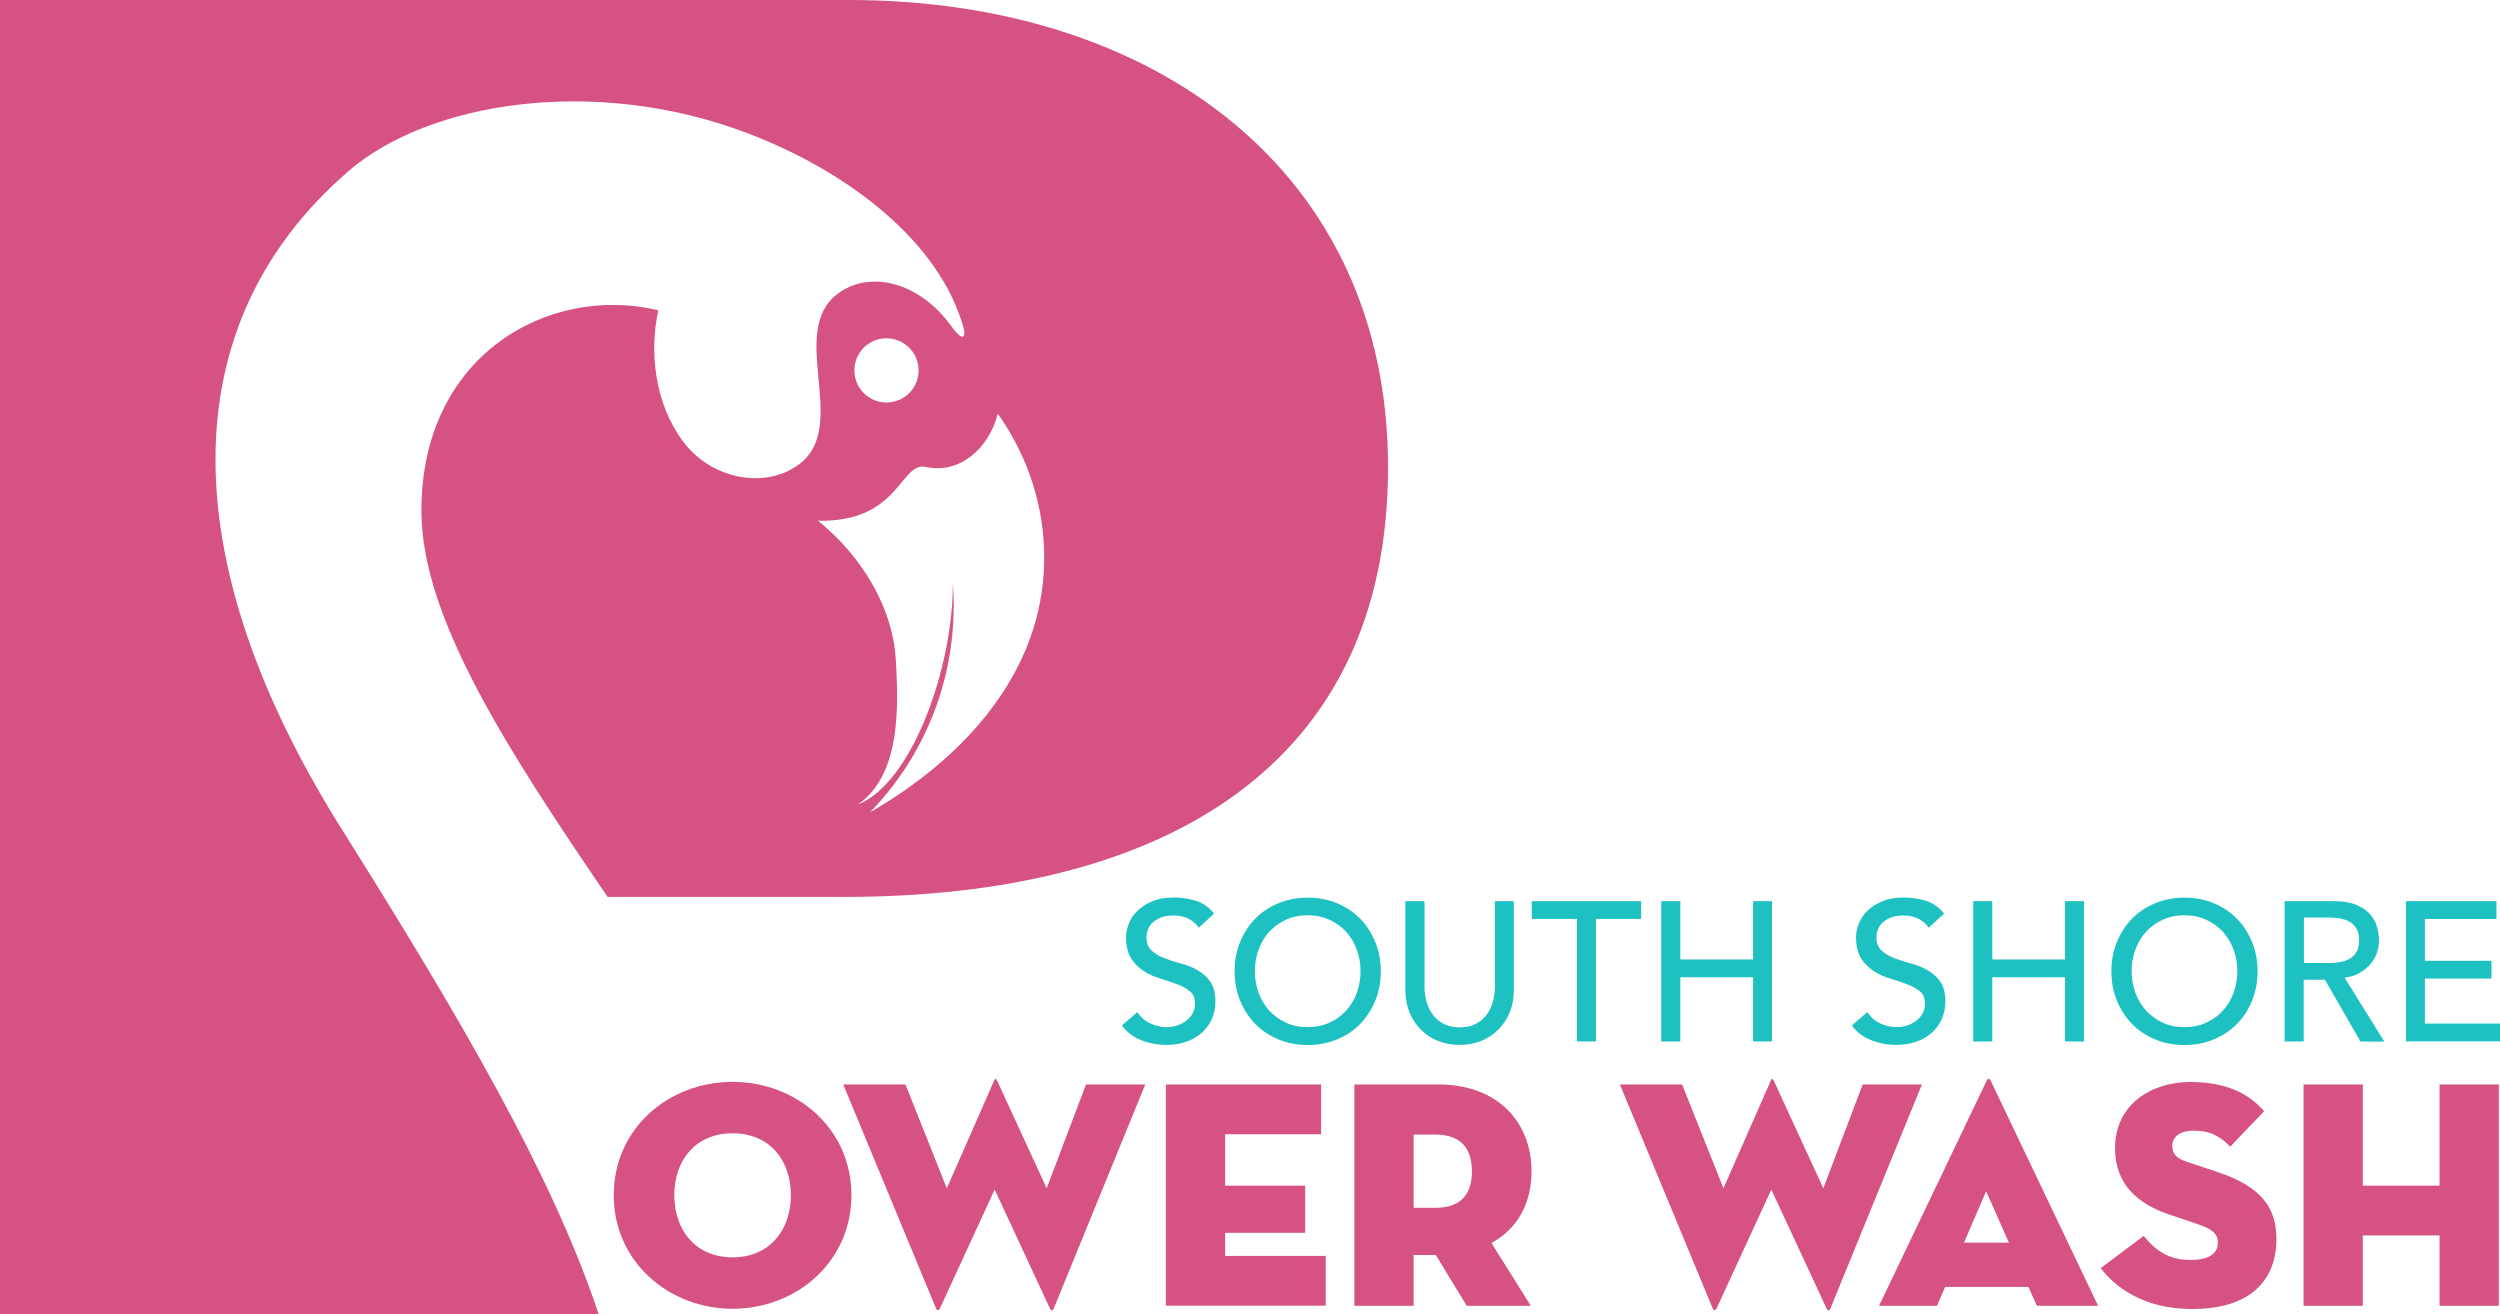 <svg xmlns="http://www.w3.org/2000/svg" xmlns:xlink="http://www.w3.org/1999/xlink" id="Layer_1" x="0px" y="0px" viewBox="0 0 2110 1109.3" style="enable-background:new 0 0 2110 1109.3;" xml:space="preserve">
<style type="text/css">
	.st0{fill:#1EC1C1;}
	.st1{fill:#D65283;}
</style>
<g>
	<g>
		<g>
			<path class="st0" d="M959.9,854.2c2.9,4.3,6.6,7.6,11.1,9.6c4.5,2.1,9.2,3.1,14,3.1c2.7,0,5.4-0.4,8.2-1.3s5.3-2.1,7.6-3.8     c2.3-1.7,4.2-3.7,5.6-6.2c1.4-2.5,2.2-5.3,2.2-8.5c0-4.6-1.4-8.1-4.3-10.4c-2.9-2.4-6.5-4.4-10.8-6c-4.3-1.6-9-3.2-14-4.7     c-5.1-1.5-9.8-3.6-14-6.3c-4.3-2.7-7.9-6.3-10.8-10.8c-2.9-4.5-4.3-10.6-4.3-18.3c0-3.5,0.8-7.1,2.3-11c1.5-3.9,3.9-7.5,7.1-10.7     c3.2-3.2,7.4-5.9,12.5-8.1c5.1-2.2,11.2-3.3,18.3-3.3c6.5,0,12.7,0.9,18.6,2.7c5.9,1.8,11.1,5.4,15.5,10.9l-13,11.9     c-2-3.1-4.8-5.6-8.5-7.5c-3.7-1.9-7.9-2.8-12.5-2.8c-4.5,0-8.2,0.6-11.1,1.8c-3,1.2-5.3,2.7-7.1,4.5c-1.8,1.8-3,3.8-3.8,5.9     c-0.7,2.1-1.1,4.1-1.1,5.8c0,5,1.4,8.9,4.3,11.5c2.9,2.7,6.5,4.8,10.8,6.5c4.3,1.7,9,3.2,14,4.5c5.1,1.3,9.8,3.2,14,5.6     c4.3,2.4,7.9,5.6,10.8,9.7c2.9,4.1,4.3,9.7,4.3,16.8c0,5.7-1.1,10.8-3.3,15.4c-2.2,4.6-5.1,8.4-8.8,11.5c-3.7,3.1-8,5.5-13,7.2     c-5,1.7-10.4,2.5-16,2.5c-7.6,0-14.8-1.3-21.6-4c-6.8-2.7-12.2-6.8-16.2-12.4L959.9,854.2z"></path>
			<path class="st0" d="M1103.7,882c-9,0-17.3-1.6-24.9-4.8c-7.6-3.2-14.1-7.6-19.5-13.1c-5.4-5.6-9.6-12.2-12.7-19.7     c-3.1-7.6-4.6-15.8-4.6-24.6c0-8.8,1.5-17,4.6-24.6c3.1-7.6,7.3-14.2,12.7-19.7c5.4-5.6,11.9-9.9,19.5-13.1     c7.6-3.2,15.9-4.8,24.9-4.8c9,0,17.3,1.6,24.9,4.8c7.6,3.2,14.1,7.6,19.5,13.1c5.4,5.6,9.6,12.2,12.7,19.7     c3.1,7.6,4.6,15.8,4.6,24.6c0,8.8-1.5,17-4.6,24.6c-3.1,7.6-7.3,14.2-12.7,19.7c-5.4,5.6-11.9,9.9-19.5,13.1     C1121,880.4,1112.7,882,1103.7,882z M1103.7,866.9c6.8,0,12.9-1.3,18.4-3.8c5.5-2.5,10.1-5.9,14-10.1c3.9-4.2,6.9-9.2,9-15     c2.1-5.7,3.2-11.8,3.2-18.3c0-6.5-1.1-12.6-3.2-18.3c-2.1-5.7-5.1-10.7-9-15c-3.9-4.2-8.6-7.6-14-10.1     c-5.5-2.5-11.6-3.8-18.4-3.8c-6.8,0-12.9,1.3-18.4,3.8c-5.5,2.5-10.1,5.9-14,10.1c-3.9,4.2-6.9,9.2-9,15     c-2.1,5.7-3.2,11.8-3.2,18.3c0,6.5,1.1,12.6,3.2,18.3c2.1,5.7,5.1,10.7,9,15c3.9,4.2,8.6,7.6,14,10.1     C1090.8,865.7,1096.9,866.9,1103.7,866.9z"></path>
			<path class="st0" d="M1202.3,760.6v72.6c0,3.7,0.5,7.5,1.5,11.5c1,4,2.7,7.6,5,11c2.3,3.3,5.4,6.1,9.2,8.2     c3.8,2.1,8.5,3.2,14,3.2c5.6,0,10.3-1.1,14-3.2c3.8-2.1,6.9-4.8,9.2-8.2c2.3-3.3,4-7,5-11c1-4,1.5-7.8,1.5-11.5v-72.6h16v75.1     c0,6.9-1.2,13.2-3.5,18.8c-2.3,5.6-5.6,10.5-9.7,14.6c-4.1,4.1-9,7.3-14.5,9.5c-5.6,2.2-11.6,3.3-18.1,3.3     c-6.5,0-12.5-1.1-18.1-3.3c-5.6-2.2-10.4-5.4-14.5-9.5c-4.1-4.1-7.4-9-9.7-14.6c-2.3-5.6-3.5-11.9-3.5-18.8v-75.1H1202.3z"></path>
			<path class="st0" d="M1330.9,775.6h-38.1v-15h92.3v15H1347V879h-16.1V775.6z"></path>
			<path class="st0" d="M1402.1,760.6h16.1v49.2h61.4v-49.2h16V879h-16v-54.2h-61.4V879h-16.1V760.6z"></path>
			<path class="st0" d="M1576,854.2c2.9,4.3,6.6,7.6,11.1,9.6c4.5,2.1,9.2,3.1,14,3.1c2.7,0,5.4-0.4,8.2-1.3s5.3-2.1,7.6-3.8     c2.3-1.7,4.2-3.7,5.6-6.2c1.4-2.5,2.2-5.3,2.2-8.5c0-4.6-1.4-8.1-4.3-10.4c-2.9-2.4-6.5-4.4-10.8-6c-4.3-1.6-9-3.2-14-4.7     c-5.1-1.5-9.8-3.6-14-6.3c-4.3-2.7-7.9-6.3-10.8-10.8c-2.9-4.5-4.3-10.6-4.3-18.3c0-3.5,0.8-7.1,2.3-11c1.5-3.9,3.9-7.5,7.1-10.7     c3.2-3.2,7.4-5.9,12.5-8.1c5.1-2.2,11.2-3.3,18.3-3.3c6.5,0,12.7,0.9,18.6,2.7c5.9,1.8,11.1,5.4,15.5,10.9l-13,11.9     c-2-3.1-4.8-5.6-8.5-7.5c-3.7-1.9-7.9-2.8-12.5-2.8c-4.5,0-8.2,0.6-11.1,1.8c-3,1.2-5.3,2.7-7.1,4.5c-1.8,1.8-3,3.8-3.8,5.9     s-1.1,4.1-1.1,5.8c0,5,1.4,8.9,4.3,11.5c2.9,2.7,6.5,4.8,10.8,6.5c4.3,1.7,9,3.2,14,4.5c5.1,1.3,9.8,3.2,14,5.6     c4.3,2.4,7.9,5.6,10.8,9.7c2.9,4.1,4.3,9.7,4.3,16.8c0,5.7-1.1,10.8-3.3,15.4c-2.2,4.6-5.1,8.4-8.8,11.5c-3.7,3.1-8,5.5-13,7.2     c-5,1.7-10.4,2.5-16,2.5c-7.6,0-14.8-1.3-21.6-4c-6.8-2.7-12.2-6.8-16.2-12.4L1576,854.2z"></path>
			<path class="st0" d="M1665.4,760.6h16.1v49.2h61.4v-49.2h16V879h-16v-54.2h-61.4V879h-16.1V760.6z"></path>
			<path class="st0" d="M1843.7,882c-9,0-17.3-1.6-24.9-4.8c-7.6-3.2-14.1-7.6-19.5-13.1c-5.4-5.6-9.6-12.2-12.7-19.7     c-3.1-7.6-4.6-15.8-4.6-24.6c0-8.8,1.5-17,4.6-24.6c3.1-7.6,7.3-14.2,12.7-19.7c5.4-5.6,11.9-9.9,19.5-13.1     c7.6-3.2,15.9-4.8,24.9-4.8c9,0,17.3,1.6,24.9,4.8c7.6,3.2,14.1,7.6,19.5,13.1c5.4,5.6,9.6,12.2,12.7,19.7     c3.1,7.6,4.6,15.8,4.6,24.6c0,8.8-1.5,17-4.6,24.6c-3.1,7.6-7.3,14.2-12.7,19.7c-5.4,5.6-11.9,9.9-19.5,13.1     C1861,880.4,1852.7,882,1843.7,882z M1843.7,866.9c6.8,0,12.9-1.3,18.4-3.8c5.5-2.5,10.1-5.9,14-10.1c3.9-4.2,6.9-9.2,9-15     c2.1-5.7,3.2-11.8,3.2-18.3c0-6.5-1.1-12.6-3.2-18.3c-2.1-5.7-5.1-10.7-9-15c-3.9-4.2-8.6-7.6-14-10.1     c-5.5-2.5-11.6-3.8-18.4-3.8s-12.9,1.3-18.4,3.8c-5.5,2.5-10.1,5.9-14,10.1c-3.9,4.2-6.9,9.2-9,15c-2.1,5.7-3.2,11.8-3.2,18.3     c0,6.5,1.1,12.6,3.2,18.3c2.1,5.7,5.1,10.7,9,15c3.9,4.2,8.6,7.6,14,10.1C1830.7,865.7,1836.9,866.9,1843.7,866.9z"></path>
			<path class="st0" d="M1928.4,760.6h41.6c7.6,0,13.8,1,18.7,3.1c4.9,2.1,8.8,4.7,11.6,7.9c2.8,3.2,4.8,6.7,5.9,10.7     c1.1,4,1.7,7.8,1.7,11.5c0,3.8-0.7,7.4-2,11c-1.3,3.5-3.3,6.7-5.8,9.5c-2.5,2.8-5.6,5.2-9.2,7.2c-3.6,2-7.7,3.2-12.1,3.6l33.6,54     h-20.1l-30.1-52.2h-17.9V879h-16.1V760.6z M1944.5,812.8h21.1c3.1,0,6.2-0.2,9.3-0.8c3.1-0.5,5.8-1.4,8.2-2.8     c2.4-1.3,4.3-3.3,5.8-5.8c1.4-2.5,2.2-5.8,2.2-9.8c0-4-0.7-7.3-2.2-9.8c-1.5-2.5-3.4-4.4-5.8-5.8c-2.4-1.3-5.1-2.3-8.2-2.8     c-3.1-0.5-6.2-0.8-9.3-0.8h-21.1V812.8z"></path>
			<path class="st0" d="M2030.6,760.6h76.4v15h-60.4v35.3h56.2v15h-56.2v38h63.4v15h-79.4V760.6z"></path>
		</g>
	</g>
	<g>
		<g>
			<g>
				<path class="st1" d="M518,1008.7c0-56.3,46.4-95.6,100.3-95.6c53.9,0,100.3,39.3,100.3,95.6c0,56.3-46.4,95.9-100.3,95.9      C564.5,1104.6,518,1065,518,1008.7z M667.5,1008.7c0-29.4-17.9-52.2-49.2-52.2c-31.3,0-49.2,22.8-49.2,52.2      c0,29.4,17.9,52.5,49.2,52.5C649.6,1061.2,667.5,1038.1,667.5,1008.7z"></path>
				<path class="st1" d="M793.3,1104.3c-0.8,1.9-2.5,1.9-3.3,0l-78.3-189h52.5l34.9,87.6l40.1-91.2c0.5-1.4,1.6-1.4,2.2,0l42,91.2      l33.2-87.6h50l-77.2,189c-0.8,2.2-2.2,2.2-3.3,0L839.5,1004L793.3,1104.3z"></path>
				<path class="st1" d="M984,915.3H1115v42H1034v43.4h67.6v39.8H1034v19.5h84.9v42H984V915.3z"></path>
				<path class="st1" d="M1292,1102.1h-54.1l-26.1-42.9h-18.7v42.9h-50V915.3h70.9c50.3,0,78.6,31.9,78.6,73.4      c0,26.9-11.8,48.4-33.8,60.4L1292,1102.1z M1211.5,1019.4c22.5,0,30.8-12.6,30.8-30.8c0-18.1-8.2-31-30.8-31h-18.4v61.8H1211.5z      "></path>
				<path class="st1" d="M1448.8,1104.3c-0.8,1.9-2.5,1.9-3.3,0l-78.3-189h52.5l34.9,87.6l40.1-91.2c0.5-1.4,1.6-1.4,2.2,0l42,91.2      l33.2-87.6h50l-77.2,189c-0.8,2.2-2.2,2.2-3.3,0L1495,1004L1448.8,1104.3z"></path>
				<path class="st1" d="M1634.8,1102.1h-48.9l90.9-190.1c0.8-1.9,2.5-1.9,3.3,0l90.7,190.1h-51.7l-7.1-15.9c0.3,0-70.3,0-70.3,0      L1634.8,1102.1z M1676.3,1005.4l-18.7,43.4h37.9L1676.3,1005.4z"></path>
				<path class="st1" d="M1773,1070.3l36.3-27.2c9.1,11.3,20.3,20.3,39,20.3c14.8,0,23.6-4.4,23.6-14.8c0-8-6-11.8-18.4-15.9      l-22-7.4c-27.2-9.1-46.4-25.5-46.4-56.3c0-36.8,30.5-55.8,63.7-55.8c33,0,51.1,11.8,62.1,24.7l-28.6,29.9      c-7.7-8-15.9-13.5-30.8-13.5c-12.1,0-18.1,5.5-18.1,12.9c0,7.1,4.1,10.7,13.2,13.7l24.7,8.2c37.4,12.4,50,30.2,50,56.6      c0,34.3-21.4,59.1-70.9,59.1C1808.5,1104.9,1784.6,1085.6,1773,1070.3z"></path>
				<path class="st1" d="M2059,915.3h50v186.8h-50v-59.4h-64.8v59.4h-50V915.3h50v85.4h64.8V915.3z"></path>
			</g>
		</g>
	</g>
	<path class="st1" d="M1171.5,394.3C1171.5,144.8,974.4,0,716.5,0H0v1109.3h505.3C466,990.8,387,856.8,288,699.1   c-141-224.6-143.9-424.5,5.8-554.4c67.9-58.9,208.2-81.2,336.8-32.4c84.6,32.1,163.6,91.8,183.2,166.4c0,0,2.2,14.5-11-3.6   c-27.6-37.9-69.3-47.2-95.9-27.1c-42.6,32.2,10.4,111.1-32,143.5c-28.9,22.1-75,12.9-98.6-19.2c-23.7-32-28.4-75-20.7-110.4   c-92.2-22.3-201.1,37.8-199.9,170.9c0.8,89.9,73.6,201.5,157.1,324.2h199.5C984.3,757,1171.5,645.3,1171.5,394.3z M748.2,285.5   c14.9,0,27.1,12.1,27.1,27.1s-12.1,27.1-27.1,27.1c-14.9,0-27.1-12.1-27.1-27.1S733.2,285.5,748.2,285.5z M690.4,439.5   c69.2,1.5,69.2-50.2,91.1-45.4c28.8,6.4,53.6-16.4,60.6-45c42.9,60.6,49.1,133.3,25.9,193.4c-23.2,60.1-73.4,108.3-133.8,143.2   c50.2-51.8,75.4-121.5,70-193.7c0.4,69.9-33.7,168.2-80,187c35.6-25.2,34.3-80,31.9-122.2C753.7,514.7,729.2,470.9,690.4,439.5z"></path>
</g>
</svg>
